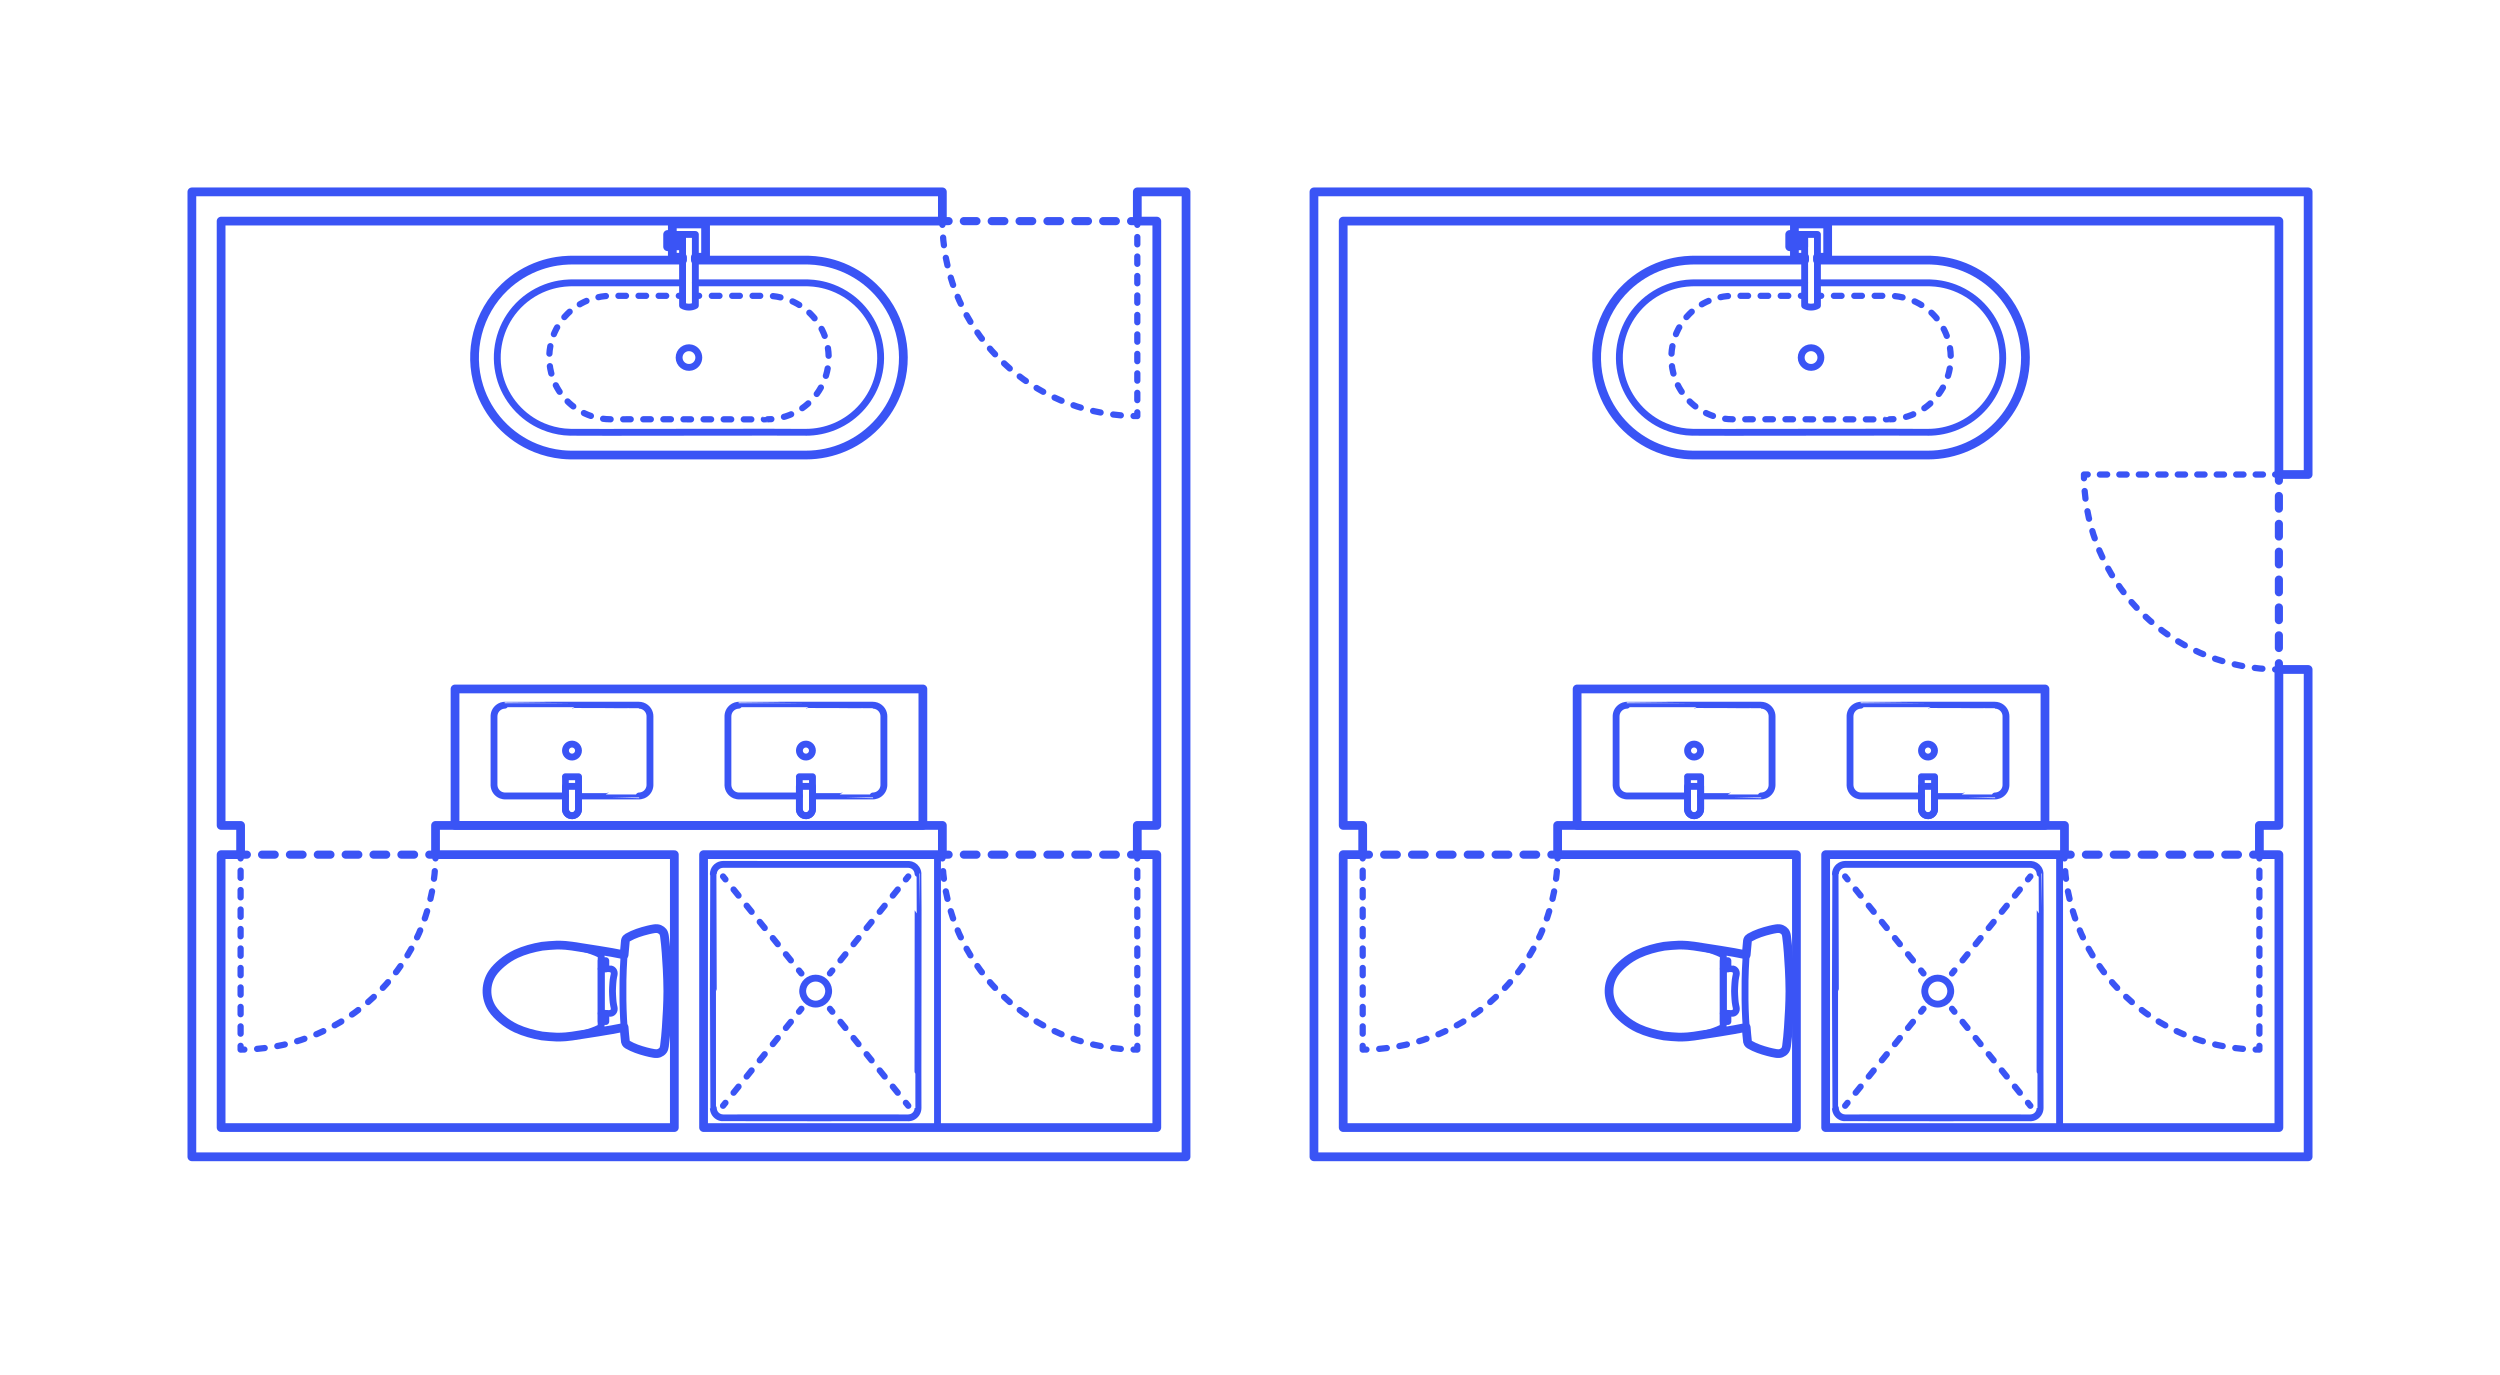 <?xml version="1.0" encoding="utf-8"?>
<!-- Generator: Adobe Illustrator 28.3.0, SVG Export Plug-In . SVG Version: 6.00 Build 0)  -->
<!DOCTYPE svg PUBLIC "-//W3C//DTD SVG 1.1//EN" "http://www.w3.org/Graphics/SVG/1.1/DTD/svg11.dtd">
<svg version="1.1" xmlns:x="http://ns.adobe.com/Extensibility/1.0/" xmlns:i="http://ns.adobe.com/AdobeIllustrator/10.0/" xmlns:graph="http://ns.adobe.com/Graphs/1.0/"
	 xmlns="http://www.w3.org/2000/svg" xmlns:xlink="http://www.w3.org/1999/xlink" x="0px" y="0px" width="1000px" height="550px"
	 viewBox="0 0 1000 550" enable-background="new 0 0 1000 550" xml:space="preserve">
<g id="FILL-BACKGROUND">
	<rect x="0" y="0" fill="#FFFFFF" width="1000" height="550"/>
</g>
<g id="N-DIMENSIONS">
</g>
<g id="N-TEXT">
</g>
<g id="_x32_D_x24_AG-DIAGRAM">
	<g id="POLYLINE_00000139266366892084321230000007981220643323218086_">
		<g>
			<g>
				
					<line fill="none" stroke="#3A54F5" stroke-width="3.25" stroke-linecap="round" stroke-linejoin="round" x1="911.557" y1="189.81" x2="911.557" y2="192.31"/>
				
					<line fill="none" stroke="#3A54F5" stroke-width="3.25" stroke-linecap="round" stroke-linejoin="round" stroke-dasharray="5.068,6.081" x1="911.557" y1="198.391" x2="911.557" y2="262.244"/>
				
					<line fill="none" stroke="#3A54F5" stroke-width="3.25" stroke-linecap="round" stroke-linejoin="round" x1="911.557" y1="265.285" x2="911.557" y2="267.785"/>
			</g>
		</g>
	</g>
	<g id="POLYLINE_00000045598210707952841250000000057462331505024438_">
		<g>
			<g>
				
					<line fill="none" stroke="#3A54F5" stroke-width="3.25" stroke-linecap="round" stroke-linejoin="round" x1="376.949" y1="88.443" x2="379.449" y2="88.443"/>
				
					<line fill="none" stroke="#3A54F5" stroke-width="3.25" stroke-linecap="round" stroke-linejoin="round" stroke-dasharray="5.068,6.081" x1="385.531" y1="88.443" x2="449.383" y2="88.443"/>
				
					<line fill="none" stroke="#3A54F5" stroke-width="3.25" stroke-linecap="round" stroke-linejoin="round" x1="452.424" y1="88.443" x2="454.924" y2="88.443"/>
			</g>
		</g>
	</g>
	<g id="POLYLINE_00000053534903714583621520000005191400851224956804_">
		<g>
			<g>
				
					<line fill="none" stroke="#3A54F5" stroke-width="3.25" stroke-linecap="round" stroke-linejoin="round" x1="623.051" y1="341.861" x2="620.551" y2="341.861"/>
				
					<line fill="none" stroke="#3A54F5" stroke-width="3.25" stroke-linecap="round" stroke-linejoin="round" stroke-dasharray="5.068,6.081" x1="614.469" y1="341.861" x2="550.617" y2="341.861"/>
				
					<line fill="none" stroke="#3A54F5" stroke-width="3.25" stroke-linecap="round" stroke-linejoin="round" x1="547.576" y1="341.861" x2="545.076" y2="341.861"/>
			</g>
		</g>
	</g>
	<g id="POLYLINE_00000139255784131395753890000010724938555088163467_">
		<g>
			<g>
				
					<line fill="none" stroke="#3A54F5" stroke-width="3.25" stroke-linecap="round" stroke-linejoin="round" x1="825.785" y1="341.861" x2="828.285" y2="341.861"/>
				
					<line fill="none" stroke="#3A54F5" stroke-width="3.25" stroke-linecap="round" stroke-linejoin="round" stroke-dasharray="5.068,6.081" x1="834.366" y1="341.861" x2="898.219" y2="341.861"/>
				
					<line fill="none" stroke="#3A54F5" stroke-width="3.25" stroke-linecap="round" stroke-linejoin="round" x1="901.26" y1="341.861" x2="903.76" y2="341.861"/>
			</g>
		</g>
	</g>
	<g id="POLYLINE_00000008870291816105362900000011466394829928865431_">
		<g>
			<g>
				
					<line fill="none" stroke="#3A54F5" stroke-width="3.25" stroke-linecap="round" stroke-linejoin="round" x1="174.215" y1="341.861" x2="171.715" y2="341.861"/>
				
					<line fill="none" stroke="#3A54F5" stroke-width="3.25" stroke-linecap="round" stroke-linejoin="round" stroke-dasharray="5.068,6.081" x1="165.634" y1="341.861" x2="101.781" y2="341.861"/>
				
					<line fill="none" stroke="#3A54F5" stroke-width="3.25" stroke-linecap="round" stroke-linejoin="round" x1="98.74" y1="341.861" x2="96.24" y2="341.861"/>
			</g>
		</g>
	</g>
	<g id="POLYLINE_00000158024340812126665960000005057859934532813496_">
		<g>
			<g>
				
					<line fill="none" stroke="#3A54F5" stroke-width="3.25" stroke-linecap="round" stroke-linejoin="round" x1="376.949" y1="341.861" x2="379.449" y2="341.861"/>
				
					<line fill="none" stroke="#3A54F5" stroke-width="3.25" stroke-linecap="round" stroke-linejoin="round" stroke-dasharray="5.068,6.081" x1="385.531" y1="341.861" x2="449.383" y2="341.861"/>
				
					<line fill="none" stroke="#3A54F5" stroke-width="3.25" stroke-linecap="round" stroke-linejoin="round" x1="452.424" y1="341.861" x2="454.924" y2="341.861"/>
			</g>
		</g>
	</g>
</g>
<g id="_x32_D_x24_AG-DETAILS-DIAGRAM">
	<g id="POLYLINE_00000023274710049125080010000007611240120150075832_">
		<g>
			<g>
				
					<line fill="none" stroke="#3A54F5" stroke-width="2.5" stroke-linecap="round" stroke-linejoin="round" x1="911.557" y1="189.81" x2="910.057" y2="189.81"/>
				
					<line fill="none" stroke="#3A54F5" stroke-width="2.5" stroke-linecap="round" stroke-linejoin="round" stroke-dasharray="2.921,4.869" x1="905.188" y1="189.81" x2="837.517" y2="189.81"/>
				<path fill="none" stroke="#3A54F5" stroke-width="2.5" stroke-linecap="round" stroke-linejoin="round" d="M835.083,189.81h-1.5
					c0,0.501,0.006,1.001,0.016,1.5"/>
				
					<path fill="none" stroke="#3A54F5" stroke-width="2.5" stroke-linecap="round" stroke-linejoin="round" stroke-dasharray="3.063,5.106" d="
					M833.865,196.41c3.278,38.68,34.634,69.232,73.65,71.267"/>
				<path fill="none" stroke="#3A54F5" stroke-width="2.5" stroke-linecap="round" stroke-linejoin="round" d="M910.057,267.769
					c0.499,0.01,0.999,0.016,1.5,0.016"/>
			</g>
		</g>
	</g>
	<g id="POLYLINE_00000000183799649666271800000005971149591808795545_">
		<g>
			<g>
				
					<line fill="none" stroke="#3A54F5" stroke-width="2.5" stroke-linecap="round" stroke-linejoin="round" x1="545.076" y1="341.861" x2="545.076" y2="343.361"/>
				
					<line fill="none" stroke="#3A54F5" stroke-width="2.5" stroke-linecap="round" stroke-linejoin="round" stroke-dasharray="2.921,4.869" x1="545.076" y1="348.229" x2="545.076" y2="415.901"/>
				<path fill="none" stroke="#3A54F5" stroke-width="2.5" stroke-linecap="round" stroke-linejoin="round" d="M545.076,418.335v1.5
					c0.501,0,1.001-0.006,1.5-0.016"/>
				
					<path fill="none" stroke="#3A54F5" stroke-width="2.5" stroke-linecap="round" stroke-linejoin="round" stroke-dasharray="3.063,5.106" d="
					M551.676,419.553c38.679-3.278,69.232-34.634,71.267-73.65"/>
				<path fill="none" stroke="#3A54F5" stroke-width="2.5" stroke-linecap="round" stroke-linejoin="round" d="M623.035,343.361
					c0.01-0.499,0.015-0.999,0.016-1.5"/>
			</g>
		</g>
	</g>
	<g id="POLYLINE_00000080167233503998194550000009949700268670618770_">
		<g>
			<g>
				
					<line fill="none" stroke="#3A54F5" stroke-width="2.5" stroke-linecap="round" stroke-linejoin="round" x1="903.76" y1="341.861" x2="903.76" y2="343.361"/>
				
					<line fill="none" stroke="#3A54F5" stroke-width="2.5" stroke-linecap="round" stroke-linejoin="round" stroke-dasharray="2.921,4.869" x1="903.76" y1="348.229" x2="903.76" y2="415.901"/>
				<path fill="none" stroke="#3A54F5" stroke-width="2.5" stroke-linecap="round" stroke-linejoin="round" d="M903.76,418.335v1.5
					c-0.501,0-1.001-0.006-1.5-0.016"/>
				
					<path fill="none" stroke="#3A54F5" stroke-width="2.5" stroke-linecap="round" stroke-linejoin="round" stroke-dasharray="3.063,5.106" d="
					M897.159,419.553c-38.679-3.278-69.232-34.634-71.267-73.65"/>
				<path fill="none" stroke="#3A54F5" stroke-width="2.5" stroke-linecap="round" stroke-linejoin="round" d="M825.801,343.361
					c-0.01-0.499-0.015-0.999-0.016-1.5"/>
			</g>
		</g>
	</g>
	<g id="POLYLINE_00000146490652009204467140000010438287897684503699_">
		<g>
			<g>
				
					<line fill="none" stroke="#3A54F5" stroke-width="2.5" stroke-linecap="round" stroke-linejoin="round" x1="812.139" y1="442.3" x2="811.197" y2="441.133"/>
				
					<line fill="none" stroke="#3A54F5" stroke-width="2.5" stroke-linecap="round" stroke-linejoin="round" stroke-dasharray="3.123,5.205" x1="807.926" y1="437.083" x2="783.395" y2="406.712"/>
				
					<line fill="none" stroke="#3A54F5" stroke-width="2.5" stroke-linecap="round" stroke-linejoin="round" x1="781.76" y1="404.687" x2="780.817" y2="403.52"/>
			</g>
		</g>
	</g>
	<g id="POLYLINE_00000087372104276783253570000014386755615751809155_">
		<g>
			<g>
				
					<line fill="none" stroke="#3A54F5" stroke-width="2.5" stroke-linecap="round" stroke-linejoin="round" x1="769.385" y1="389.366" x2="768.443" y2="388.199"/>
				
					<line fill="none" stroke="#3A54F5" stroke-width="2.5" stroke-linecap="round" stroke-linejoin="round" stroke-dasharray="3.123,5.205" x1="765.172" y1="384.149" x2="740.641" y2="353.778"/>
				
					<line fill="none" stroke="#3A54F5" stroke-width="2.5" stroke-linecap="round" stroke-linejoin="round" x1="739.006" y1="351.753" x2="738.063" y2="350.586"/>
			</g>
		</g>
	</g>
	<g id="POLYLINE_00000054266225601524851720000014321590690467217318_">
		<g>
			<g>
				
					<line fill="none" stroke="#3A54F5" stroke-width="2.5" stroke-linecap="round" stroke-linejoin="round" x1="738.063" y1="442.3" x2="739.006" y2="441.133"/>
				
					<line fill="none" stroke="#3A54F5" stroke-width="2.5" stroke-linecap="round" stroke-linejoin="round" stroke-dasharray="3.123,5.205" x1="742.276" y1="437.083" x2="766.808" y2="406.712"/>
				
					<line fill="none" stroke="#3A54F5" stroke-width="2.5" stroke-linecap="round" stroke-linejoin="round" x1="768.443" y1="404.687" x2="769.385" y2="403.52"/>
			</g>
		</g>
	</g>
	<g id="POLYLINE_00000075128136029640231490000014396129108363485613_">
		<g>
			<g>
				
					<line fill="none" stroke="#3A54F5" stroke-width="2.5" stroke-linecap="round" stroke-linejoin="round" x1="780.817" y1="389.366" x2="781.76" y2="388.199"/>
				
					<line fill="none" stroke="#3A54F5" stroke-width="2.5" stroke-linecap="round" stroke-linejoin="round" stroke-dasharray="3.123,5.205" x1="785.031" y1="384.149" x2="809.562" y2="353.778"/>
				
					<line fill="none" stroke="#3A54F5" stroke-width="2.5" stroke-linecap="round" stroke-linejoin="round" x1="811.197" y1="351.753" x2="812.139" y2="350.586"/>
			</g>
		</g>
	</g>
	<g id="POLYLINE_00000136399872538604276560000002994292987098383039_">
		<g>
			<g>
				
					<line fill="none" stroke="#3A54F5" stroke-width="2.5" stroke-linecap="round" stroke-linejoin="round" x1="726.976" y1="118.333" x2="728.476" y2="118.333"/>
				
					<path fill="none" stroke="#3A54F5" stroke-width="2.5" stroke-linecap="round" stroke-linejoin="round" stroke-dasharray="3.056,5.093" d="
					M733.569,118.333h22.038c0.342,0.002,0.759,0.007,1.101,0.024c0.935,0.042,1.896,0.14,2.82,0.289
					c1.46,0.235,2.917,0.606,4.311,1.099c3.457,1.22,6.639,3.227,9.229,5.82c6.023,5.996,8.541,14.831,6.579,23.102
					c-1.69,7.292-6.752,13.539-13.535,16.704c-1.967,0.926-4.062,1.589-6.205,1.968"/>
				<path fill="none" stroke="#3A54F5" stroke-width="2.5" stroke-linecap="round" stroke-linejoin="round" d="M757.38,167.654
					c-0.038,0.002-0.076,0.005-0.114,0.008c-0.446,0.028-0.938,0.051-1.385,0.054c-0.009,0.01-0.539,0.017-1.496,0.022"/>
				
					<path fill="none" stroke="#3A54F5" stroke-width="2.5" stroke-linecap="round" stroke-linejoin="round" stroke-dasharray="3.015,5.025" d="
					M749.361,167.75c-16.015,0.011-56-0.094-56.133-0.033c-0.633-0.001-1.307-0.026-1.938-0.076
					c-2.039-0.161-4.07-0.579-6.007-1.237c-6.602-2.221-12.076-7.302-14.78-13.722c-3.939-9.23-1.843-20.031,5.265-27.117
					c2.59-2.593,5.772-4.6,9.229-5.82c1.395-0.493,2.85-0.864,4.311-1.099c1.018-0.163,2.067-0.266,3.097-0.299
					c0.251-0.003,0.575-0.018,0.824-0.014c0,0,16.736,0,24.617,0"/>
				<path fill="none" stroke="#3A54F5" stroke-width="2.5" stroke-linecap="round" stroke-linejoin="round" d="M720.362,118.333
					c0.948,0,1.498,0,1.498,0"/>
			</g>
		</g>
	</g>
	<g id="POLYLINE_00000065765492981711718140000017176675979380220570_">
		<g>
			<g>
				
					<line fill="none" stroke="#3A54F5" stroke-width="2.5" stroke-linecap="round" stroke-linejoin="round" x1="454.924" y1="88.443" x2="454.924" y2="89.943"/>
				
					<line fill="none" stroke="#3A54F5" stroke-width="2.5" stroke-linecap="round" stroke-linejoin="round" stroke-dasharray="2.921,4.869" x1="454.924" y1="94.812" x2="454.924" y2="162.483"/>
				<path fill="none" stroke="#3A54F5" stroke-width="2.5" stroke-linecap="round" stroke-linejoin="round" d="M454.924,164.917v1.5
					c-0.501,0-1.001-0.006-1.5-0.016"/>
				
					<path fill="none" stroke="#3A54F5" stroke-width="2.5" stroke-linecap="round" stroke-linejoin="round" stroke-dasharray="3.063,5.106" d="
					M448.324,166.135c-38.679-3.278-69.232-34.634-71.267-73.65"/>
				<path fill="none" stroke="#3A54F5" stroke-width="2.5" stroke-linecap="round" stroke-linejoin="round" d="M376.965,89.943
					c-0.01-0.499-0.015-0.999-0.016-1.5"/>
			</g>
		</g>
	</g>
	<g id="POLYLINE_00000029760447536595758710000017331713246876713378_">
		<g>
			<g>
				
					<line fill="none" stroke="#3A54F5" stroke-width="2.5" stroke-linecap="round" stroke-linejoin="round" x1="96.24" y1="341.861" x2="96.24" y2="343.361"/>
				
					<line fill="none" stroke="#3A54F5" stroke-width="2.5" stroke-linecap="round" stroke-linejoin="round" stroke-dasharray="2.921,4.869" x1="96.24" y1="348.229" x2="96.24" y2="415.901"/>
				<path fill="none" stroke="#3A54F5" stroke-width="2.5" stroke-linecap="round" stroke-linejoin="round" d="M96.24,418.335v1.5
					c0.501,0,1.001-0.006,1.5-0.016"/>
				
					<path fill="none" stroke="#3A54F5" stroke-width="2.5" stroke-linecap="round" stroke-linejoin="round" stroke-dasharray="3.063,5.106" d="
					M102.841,419.553c38.679-3.278,69.232-34.634,71.267-73.65"/>
				<path fill="none" stroke="#3A54F5" stroke-width="2.5" stroke-linecap="round" stroke-linejoin="round" d="M174.199,343.361
					c0.01-0.499,0.015-0.999,0.016-1.5"/>
			</g>
		</g>
	</g>
	<g id="POLYLINE_00000030454702279750881990000012382421749145714105_">
		<g>
			<g>
				
					<line fill="none" stroke="#3A54F5" stroke-width="2.5" stroke-linecap="round" stroke-linejoin="round" x1="454.924" y1="341.861" x2="454.924" y2="343.361"/>
				
					<line fill="none" stroke="#3A54F5" stroke-width="2.5" stroke-linecap="round" stroke-linejoin="round" stroke-dasharray="2.921,4.869" x1="454.924" y1="348.229" x2="454.924" y2="415.901"/>
				<path fill="none" stroke="#3A54F5" stroke-width="2.5" stroke-linecap="round" stroke-linejoin="round" d="M454.924,418.335v1.5
					c-0.501,0-1.001-0.006-1.5-0.016"/>
				
					<path fill="none" stroke="#3A54F5" stroke-width="2.5" stroke-linecap="round" stroke-linejoin="round" stroke-dasharray="3.063,5.106" d="
					M448.324,419.553c-38.679-3.278-69.232-34.634-71.267-73.65"/>
				<path fill="none" stroke="#3A54F5" stroke-width="2.5" stroke-linecap="round" stroke-linejoin="round" d="M376.965,343.361
					c-0.01-0.499-0.015-0.999-0.016-1.5"/>
			</g>
		</g>
	</g>
	<g id="POLYLINE_00000154397488365284472820000016451128103905230740_">
		<g>
			<g>
				
					<line fill="none" stroke="#3A54F5" stroke-width="2.5" stroke-linecap="round" stroke-linejoin="round" x1="363.304" y1="442.3" x2="362.361" y2="441.133"/>
				
					<line fill="none" stroke="#3A54F5" stroke-width="2.5" stroke-linecap="round" stroke-linejoin="round" stroke-dasharray="3.123,5.205" x1="359.09" y1="437.083" x2="334.56" y2="406.712"/>
				
					<line fill="none" stroke="#3A54F5" stroke-width="2.5" stroke-linecap="round" stroke-linejoin="round" x1="332.924" y1="404.687" x2="331.982" y2="403.52"/>
			</g>
		</g>
	</g>
	<g id="POLYLINE_00000152971371574270366340000010322584982792101551_">
		<g>
			<g>
				
					<line fill="none" stroke="#3A54F5" stroke-width="2.5" stroke-linecap="round" stroke-linejoin="round" x1="320.55" y1="389.366" x2="319.607" y2="388.199"/>
				
					<line fill="none" stroke="#3A54F5" stroke-width="2.5" stroke-linecap="round" stroke-linejoin="round" stroke-dasharray="3.123,5.205" x1="316.336" y1="384.149" x2="291.806" y2="353.778"/>
				
					<line fill="none" stroke="#3A54F5" stroke-width="2.5" stroke-linecap="round" stroke-linejoin="round" x1="290.17" y1="351.753" x2="289.228" y2="350.586"/>
			</g>
		</g>
	</g>
	<g id="POLYLINE_00000041287668594491105480000002729750324552759183_">
		<g>
			<g>
				
					<line fill="none" stroke="#3A54F5" stroke-width="2.5" stroke-linecap="round" stroke-linejoin="round" x1="289.228" y1="442.3" x2="290.17" y2="441.133"/>
				
					<line fill="none" stroke="#3A54F5" stroke-width="2.5" stroke-linecap="round" stroke-linejoin="round" stroke-dasharray="3.123,5.205" x1="293.441" y1="437.083" x2="317.972" y2="406.712"/>
				
					<line fill="none" stroke="#3A54F5" stroke-width="2.5" stroke-linecap="round" stroke-linejoin="round" x1="319.607" y1="404.687" x2="320.55" y2="403.52"/>
			</g>
		</g>
	</g>
	<g id="POLYLINE_00000017481230188650446430000005510243336389559229_">
		<g>
			<g>
				
					<line fill="none" stroke="#3A54F5" stroke-width="2.5" stroke-linecap="round" stroke-linejoin="round" x1="331.982" y1="389.366" x2="332.924" y2="388.199"/>
				
					<line fill="none" stroke="#3A54F5" stroke-width="2.5" stroke-linecap="round" stroke-linejoin="round" stroke-dasharray="3.123,5.205" x1="336.195" y1="384.149" x2="360.726" y2="353.778"/>
				
					<line fill="none" stroke="#3A54F5" stroke-width="2.5" stroke-linecap="round" stroke-linejoin="round" x1="362.361" y1="351.753" x2="363.304" y2="350.586"/>
			</g>
		</g>
	</g>
	<g id="POLYLINE_00000038391304688670439410000001181758772567833257_">
		<g>
			<g>
				
					<line fill="none" stroke="#3A54F5" stroke-width="2.5" stroke-linecap="round" stroke-linejoin="round" x1="278.141" y1="118.333" x2="279.641" y2="118.333"/>
				
					<path fill="none" stroke="#3A54F5" stroke-width="2.5" stroke-linecap="round" stroke-linejoin="round" stroke-dasharray="3.056,5.093" d="
					M284.734,118.333h22.038c0.342,0.002,0.759,0.007,1.101,0.024c0.935,0.042,1.896,0.14,2.82,0.289
					c1.46,0.235,2.917,0.606,4.311,1.099c3.457,1.22,6.639,3.227,9.229,5.82c6.023,5.996,8.541,14.831,6.579,23.102
					c-1.69,7.292-6.752,13.539-13.535,16.704c-1.967,0.926-4.062,1.589-6.205,1.968"/>
				<path fill="none" stroke="#3A54F5" stroke-width="2.5" stroke-linecap="round" stroke-linejoin="round" d="M308.544,167.654
					c-0.038,0.002-0.076,0.005-0.114,0.008c-0.446,0.028-0.938,0.051-1.384,0.054c-0.009,0.01-0.539,0.017-1.496,0.022"/>
				
					<path fill="none" stroke="#3A54F5" stroke-width="2.5" stroke-linecap="round" stroke-linejoin="round" stroke-dasharray="3.015,5.025" d="
					M300.526,167.75c-16.015,0.011-56-0.094-56.133-0.033c-0.633-0.001-1.307-0.026-1.938-0.076
					c-2.039-0.161-4.07-0.579-6.007-1.237c-6.602-2.221-12.076-7.302-14.78-13.722c-3.939-9.23-1.843-20.031,5.265-27.117
					c2.59-2.593,5.772-4.6,9.229-5.82c1.395-0.493,2.85-0.864,4.311-1.099c1.018-0.163,2.067-0.266,3.097-0.299
					c0.251-0.003,0.575-0.018,0.824-0.014c0,0,16.736,0,24.617,0"/>
				<path fill="none" stroke="#3A54F5" stroke-width="2.5" stroke-linecap="round" stroke-linejoin="round" d="M271.526,118.333
					c0.948,0,1.498,0,1.498,0"/>
			</g>
		</g>
	</g>
</g>
<g id="_x32_D_x24_AG-FIXTURES">
	<g id="POLYLINE_00000120553494147428950270000008614439347652516253_">
		
			<path fill="none" stroke="#3A54F5" stroke-width="2.75" stroke-linecap="round" stroke-linejoin="round" stroke-miterlimit="10" d="
			M643.621,396.443c-0.004,2.531,0.764,5.056,2.168,7.161c1.042,1.553,2.465,2.93,3.885,4.141c1.705,1.426,3.612,2.641,5.623,3.587
			c3.271,1.509,6.812,2.431,10.35,3.056c2.717,0.263,5.685,0.595,8.402,0.408c2.535-0.133,5.083-0.529,7.552-1.119
			c2.533-0.616,5.045-1.461,7.38-2.625c0.14-0.083,0.248-0.218,0.296-0.373c0.083-1.038,0.003-12.856,0.03-14.235
			c0,0,0-14.04,0-14.04c0-0.037-0.003-0.075-0.01-0.111c-0.011-0.065-0.032-0.129-0.062-0.187c-0.058-0.115-0.152-0.212-0.263-0.276
			c-2.333-1.159-4.841-2.006-7.37-2.62c-2.468-0.59-5.017-0.986-7.552-1.119c-2.712-0.197-5.694,0.153-8.402,0.408
			c-3.538,0.625-7.079,1.546-10.35,3.056c-2.011,0.946-3.918,2.161-5.623,3.587c-1.42,1.211-2.842,2.587-3.885,4.141
			C644.385,391.387,643.617,393.912,643.621,396.443z"/>
	</g>
	<g id="POLYLINE_00000104680069477997843820000010704385416121210261_">
		
			<path fill="none" stroke="#3A54F5" stroke-width="2.75" stroke-linecap="round" stroke-linejoin="round" stroke-miterlimit="10" d="
			M698.481,381.937c-5.273-1.141-14.444-2.484-19.868-3.337"/>
	</g>
	<g id="POLYLINE_00000157991239105976396330000001700237478638497469_">
		
			<path fill="none" stroke="#3A54F5" stroke-width="2.75" stroke-linecap="round" stroke-linejoin="round" stroke-miterlimit="10" d="
			M698.481,410.949c-5.273,1.141-14.444,2.484-19.868,3.337"/>
	</g>
	<g id="POLYLINE_00000070103650855573038320000015254283648841575594_">
		
			<path fill="none" stroke="#3A54F5" stroke-width="2.75" stroke-linecap="round" stroke-linejoin="round" stroke-miterlimit="10" d="
			M689.306,387.528c0.191,0.007,3.612-0.018,3.701,0.017c0.164,0.018,0.327,0.058,0.478,0.125c0.511,0.222,0.911,0.698,1.006,1.251
			c0.121,0.604-0.072,1.262-0.204,1.85c-0.167,0.778-0.249,1.607-0.307,2.401c-0.064,1.014-0.157,2.259-0.157,3.272
			c0,1.012,0.093,2.259,0.157,3.272c0.058,0.794,0.14,1.622,0.307,2.401c0.132,0.59,0.325,1.245,0.204,1.85
			c-0.095,0.553-0.495,1.028-1.006,1.251c-0.163,0.072-0.34,0.113-0.517,0.129c-0.074,0.025-3.504,0.008-3.663,0.013V387.528z"/>
	</g>
	<g id="POLYLINE_00000179642168815264035270000010912164134275601286_">
		
			<rect x="689.306" y="384.281" fill="none" stroke="#3A54F5" stroke-width="2.75" stroke-linecap="round" stroke-linejoin="round" stroke-miterlimit="10" width="1.851" height="3.246"/>
	</g>
	<g id="POLYLINE_00000168838785358097585260000015616898030038907048_">
		
			<rect x="689.306" y="405.358" fill="none" stroke="#3A54F5" stroke-width="2.75" stroke-linecap="round" stroke-linejoin="round" stroke-miterlimit="10" width="1.851" height="3.246"/>
	</g>
	<g id="POLYLINE_00000106146914752687560540000012367505523761974939_">
		
			<path fill="none" stroke="#3A54F5" stroke-width="2.75" stroke-linecap="round" stroke-linejoin="round" stroke-miterlimit="10" d="
			M699.897,375.025c-0.348,0.188-0.64,0.487-0.789,0.857c-0.058,0.141-0.098,0.29-0.122,0.44c-0.007,0.049-0.015,0.102-0.019,0.151
			c0,0-0.255,2.619-0.255,2.619c-0.503,5.659-0.761,11.672-0.701,17.351c-0.05,4.782,0.127,9.953,0.485,14.723
			c0.125,1.444,0.32,4.105,0.517,5.543c0.041,0.18,0.109,0.355,0.203,0.514c0.156,0.263,0.389,0.475,0.654,0.624
			c2.286,1.329,4.825,2.178,7.373,2.845c0.954,0.246,1.963,0.489,2.936,0.649c0.451,0.07,0.917,0.133,1.374,0.107
			c0.562-0.024,1.11-0.212,1.585-0.511c0.352-0.221,0.675-0.499,0.917-0.839c0.346-0.484,0.462-1.086,0.557-1.662
			c0.332-2.201,0.534-5.043,0.72-7.276c0.308-4.253,0.567-9.101,0.628-13.361c0.053-5.217-0.26-10.864-0.628-16.072
			c-0.18-2.153-0.383-4.948-0.689-7.079c-0.045-0.279-0.093-0.598-0.164-0.873c-0.111-0.466-0.312-0.913-0.65-1.263
			c-0.442-0.467-1.018-0.811-1.639-0.978c-0.401-0.106-0.822-0.118-1.233-0.086c-1.654,0.17-3.422,0.66-5.025,1.11
			C703.845,373.157,701.783,373.935,699.897,375.025z"/>
	</g>
	<g id="POLYLINE_00000127044187357830415330000010092054957647175838_">
		
			<rect x="730.266" y="341.861" fill="none" stroke="#3A54F5" stroke-width="2.75" stroke-linecap="round" stroke-linejoin="round" stroke-miterlimit="10" width="93.57" height="109.165"/>
	</g>
	<g id="POLYLINE_00000131354245351454880520000017588478648494624142_">
		
			<path fill="none" stroke="#3A54F5" stroke-width="2.75" stroke-linecap="round" stroke-linejoin="round" stroke-miterlimit="10" d="
			M775.101,391.245c-2.681-0.005-4.941,2.061-5.177,4.731c-0.275,3.038,2.127,5.666,5.177,5.665
			c3.026,0.001,5.421-2.589,5.182-5.606C780.076,393.339,777.805,391.24,775.101,391.245z"/>
	</g>
	<g id="POLYLINE_00000181785406867443461950000007056037352378238129_">
		
			<path fill="none" stroke="#3A54F5" stroke-width="2.75" stroke-linecap="round" stroke-linejoin="round" stroke-miterlimit="10" d="
			M816.038,443.228c0.001,0.786-0.243,1.571-0.691,2.216c-0.435,0.631-1.06,1.128-1.772,1.409c-0.346,0.137-0.714,0.225-1.085,0.258
			c-0.116,0.009-0.234,0.017-0.35,0.016c-0.299-0.058-74.07,0.053-74.337-0.009c-1.325-0.082-2.561-0.879-3.179-2.056
			c-0.23-0.432-0.379-0.908-0.434-1.395c-0.012-0.117-0.022-0.236-0.024-0.353c-0.05-0.061,0.034-93.583-0.001-93.656
			c0-0.489,0.093-0.98,0.274-1.435c0.305-0.775,0.866-1.446,1.576-1.882c0.37-0.228,0.779-0.395,1.204-0.489
			c0.177-0.038,0.359-0.067,0.539-0.081c0.101-0.006,0.205-0.014,0.306-0.012c0.222,0.01,74.09-0.015,74.293,0.006
			c1.219,0.062,2.385,0.733,3.046,1.759c0.23,0.353,0.404,0.744,0.51,1.152c0.064,0.249,0.105,0.507,0.12,0.764
			C816.184,349.507,815.935,443.106,816.038,443.228z"/>
	</g>
	<g id="POLYLINE_00000023243325116580197480000000234215634888666771_">
		
			<rect x="630.848" y="275.582" fill="none" stroke="#3A54F5" stroke-width="2.75" stroke-linecap="round" stroke-linejoin="round" stroke-miterlimit="10" width="187.139" height="54.582"/>
	</g>
	<g id="POLYLINE_00000145053990661316200920000011007736310337063304_">
		
			<path fill="none" stroke="#3A54F5" stroke-width="2.75" stroke-linecap="round" stroke-linejoin="round" stroke-miterlimit="10" d="
			M768.58,318.387h-24.129c-0.039-0.003-0.108,0.001-0.148-0.002c-0.185-0.006-0.374-0.024-0.557-0.054
			c-0.317-0.051-0.631-0.137-0.929-0.255c-0.811-0.32-1.523-0.885-2.018-1.603c-0.472-0.681-0.747-1.497-0.783-2.325
			c0.001-0.063-0.007-0.135-0.004-0.198c0.012-0.104-0.01-27.434,0.001-27.528c0.005-0.219,0.026-0.442,0.064-0.658
			c0.134-0.782,0.484-1.527,1.001-2.129c0.687-0.807,1.671-1.351,2.719-1.504c0.166-0.024,0.337-0.041,0.505-0.046
			c0.051-0.072,53.565,0.046,53.651-0.003c0.235,0,0.473,0.019,0.705,0.056c1.01,0.16,1.957,0.683,2.63,1.453
			c0.572,0.649,0.947,1.469,1.062,2.327c0.027,0.198,0.041,0.402,0.041,0.602c0,0.049,0,27.434,0,27.479
			c-0.002,0.114-0.007,0.236-0.018,0.35c-0.066,0.739-0.322,1.462-0.737,2.077c-0.496,0.74-1.221,1.324-2.05,1.651
			c-0.298,0.118-0.612,0.204-0.929,0.255c-0.2,0.032-0.404,0.051-0.606,0.055c-0.023,0.048-24.177-0.032-24.227,0.001"/>
	</g>
	<g id="POLYLINE_00000170276592332480430490000004526978579772062365_">
		
			<path fill="none" stroke="#3A54F5" stroke-width="2.75" stroke-linecap="round" stroke-linejoin="round" stroke-miterlimit="10" d="
			M768.603,300.233c-0.001,0.591,0.208,1.18,0.581,1.638c0.372,0.46,0.905,0.786,1.484,0.906c1.612,0.338,3.133-0.897,3.133-2.544
			c0-1.647-1.52-2.882-3.133-2.544c-0.579,0.12-1.113,0.445-1.484,0.906C768.811,299.053,768.602,299.642,768.603,300.233z"/>
	</g>
	<g id="POLYLINE_00000077309006085933459740000006059663753238185150_">
		
			<path fill="none" stroke="#3A54F5" stroke-width="2.75" stroke-linecap="round" stroke-linejoin="round" stroke-miterlimit="10" d="
			M675.01,318.387h-24.129c-0.039-0.003-0.108,0.001-0.148-0.002c-0.185-0.006-0.374-0.024-0.557-0.054
			c-0.317-0.051-0.631-0.137-0.929-0.255c-0.811-0.32-1.523-0.885-2.018-1.603c-0.472-0.681-0.747-1.497-0.783-2.325
			c0.001-0.063-0.007-0.135-0.004-0.198c0.012-0.104-0.01-27.434,0.001-27.528c0.005-0.219,0.026-0.442,0.064-0.658
			c0.134-0.782,0.484-1.527,1.001-2.129c0.687-0.807,1.671-1.351,2.719-1.504c0.166-0.024,0.337-0.041,0.505-0.046
			c0.051-0.072,53.565,0.046,53.651-0.003c0.235,0,0.473,0.019,0.705,0.056c1.01,0.16,1.957,0.683,2.63,1.453
			c0.572,0.649,0.947,1.469,1.062,2.327c0.027,0.198,0.041,0.402,0.041,0.602c0,0.049,0,27.434,0,27.479
			c-0.002,0.114-0.007,0.236-0.018,0.35c-0.066,0.739-0.322,1.462-0.737,2.077c-0.496,0.74-1.221,1.324-2.05,1.651
			c-0.299,0.118-0.612,0.204-0.929,0.255c-0.2,0.032-0.404,0.051-0.606,0.055c-0.023,0.048-24.177-0.032-24.227,0.001"/>
	</g>
	<g id="POLYLINE_00000121261527100575389860000004874596846053275317_">
		
			<path fill="none" stroke="#3A54F5" stroke-width="2.75" stroke-linecap="round" stroke-linejoin="round" stroke-miterlimit="10" d="
			M675.034,300.233c-0.001,0.591,0.208,1.18,0.581,1.638c0.372,0.46,0.905,0.786,1.484,0.906c1.612,0.338,3.133-0.897,3.133-2.544
			c0-1.647-1.52-2.882-3.133-2.544c-0.579,0.12-1.113,0.445-1.484,0.906C675.241,299.053,675.032,299.642,675.034,300.233z"/>
	</g>
	<g id="POLYLINE_00000086676731273607852020000005665414773923831203_">
		
			<path fill="none" stroke="#3A54F5" stroke-width="2.75" stroke-linecap="round" stroke-linejoin="round" stroke-miterlimit="10" d="
			M680.256,323.667c0.002,0.665-0.261,1.325-0.721,1.806c-0.601,0.642-1.535,0.942-2.397,0.77c-0.819-0.152-1.544-0.72-1.888-1.479
			c-0.12-0.26-0.197-0.541-0.226-0.826c-0.009-0.088-0.014-0.183-0.014-0.271v-9.121h5.246V323.667z"/>
	</g>
	<g id="POLYLINE_00000074443071828258906830000003683913100404278680_">
		
			<path fill="none" stroke="#3A54F5" stroke-width="2.75" stroke-linecap="round" stroke-linejoin="round" stroke-miterlimit="10" d="
			M680.256,323.667c0.004,0.802-0.385,1.593-1.023,2.079c-1.141,0.883-2.802,0.666-3.678-0.479
			c-0.258-0.334-0.433-0.733-0.505-1.149c-0.023-0.132-0.036-0.271-0.039-0.405c-0.018-0.054,0.012-12.963,0-13.017h5.246V323.667z"
			/>
	</g>
	<g id="POLYLINE_00000020365076319361418330000001336286446058516654_">
		
			<path fill="none" stroke="#3A54F5" stroke-width="2.75" stroke-linecap="round" stroke-linejoin="round" stroke-miterlimit="10" d="
			M773.826,323.667c0.002,0.665-0.261,1.325-0.721,1.806c-0.601,0.642-1.535,0.942-2.397,0.77c-0.819-0.152-1.544-0.72-1.888-1.479
			c-0.12-0.26-0.197-0.541-0.226-0.826c-0.009-0.088-0.014-0.183-0.014-0.271v-9.121h5.246V323.667z"/>
	</g>
	<g id="POLYLINE_00000111163348404610274880000009956645022020576640_">
		
			<path fill="none" stroke="#3A54F5" stroke-width="2.75" stroke-linecap="round" stroke-linejoin="round" stroke-miterlimit="10" d="
			M773.826,323.667c0.004,0.802-0.385,1.593-1.023,2.079c-1.141,0.883-2.802,0.666-3.678-0.479
			c-0.258-0.334-0.433-0.733-0.505-1.149c-0.023-0.132-0.036-0.271-0.039-0.405c-0.018-0.054,0.012-12.963,0-13.017h5.246V323.667z"
			/>
	</g>
	<g id="POLYLINE_00000155860197201560305420000004249344556663427977_">
		
			<path fill="none" stroke="#3A54F5" stroke-width="2.75" stroke-linecap="round" stroke-linejoin="round" stroke-miterlimit="10" d="
			M726.976,113.135h44.227l0.519,0.005l0.519,0.014c1.361,0.048,2.783,0.195,4.125,0.431c1.859,0.327,3.73,0.841,5.493,1.515
			c4.684,1.782,8.913,4.777,12.149,8.603c6.244,7.333,8.567,17.443,6.144,26.767c-2.282,8.975-8.788,16.521-17.331,20.097
			c-3.659,1.545-7.646,2.352-11.618,2.35c-0.847-0.138-93.332,0.105-94.086-0.005c-0.824-0.016-1.754-0.069-2.574-0.155
			c-2.899-0.301-5.78-1.037-8.467-2.165c-8.501-3.537-15.003-11.004-17.336-19.912c-2.522-9.428-0.182-19.684,6.182-27.085
			c3.237-3.79,7.451-6.753,12.113-8.516c1.756-0.665,3.615-1.176,5.465-1.498c1.337-0.232,2.746-0.38,4.102-0.426
			c0.253-0.019,0.778-0.01,1.032-0.018c0,0,44.227,0,44.227,0"/>
	</g>
	<g id="POLYLINE_00000155122807910247857830000000988272546843990703_">
		
			<path fill="none" stroke="#3A54F5" stroke-width="2.75" stroke-linecap="round" stroke-linejoin="round" stroke-miterlimit="10" d="
			M726.976,104.038h44.227l0.673,0.006l0.673,0.017c1.537,0.055,3.166,0.207,4.687,0.446c2.195,0.345,4.423,0.892,6.526,1.609
			c5.304,1.802,10.227,4.777,14.287,8.637c10.658,10.089,14.744,25.505,10.475,39.55c-3.314,11.062-11.585,20.239-22.246,24.678
			c-4.751,1.994-9.923,3.035-15.075,3.032c0,0-93.57,0-93.57,0l-0.673-0.006l-0.673-0.017l-0.672-0.029
			c-0.837-0.048-1.848-0.128-2.681-0.232c-3.55-0.431-7.078-1.365-10.376-2.748c-10.438-4.345-18.616-13.26-22.045-24.035
			c-4.583-14.201-0.562-29.932,10.275-40.192c4.06-3.859,8.982-6.835,14.287-8.637c2.105-0.715,4.33-1.265,6.526-1.609
			c1.524-0.237,3.146-0.394,4.687-0.446c0.336-0.02,1.01-0.016,1.346-0.023c0,0,44.227,0,44.227,0"/>
	</g>
	<g id="POLYLINE_00000109031454185953544760000004526521810562914229_">
		
			<path fill="none" stroke="#3A54F5" stroke-width="2.75" stroke-linecap="round" stroke-linejoin="round" stroke-miterlimit="10" d="
			M719.282,94.195c0.134-0.027,0.273-0.041,0.409-0.041"/>
	</g>
	<g id="POLYLINE_00000174597024041309389950000005417485639463694754_">
		
			<path fill="none" stroke="#3A54F5" stroke-width="2.75" stroke-linecap="round" stroke-linejoin="round" stroke-miterlimit="10" d="
			M719.691,98.327c-0.136,0-0.276-0.014-0.409-0.041"/>
	</g>
	<g id="POLYLINE_00000161616353444593948810000006869161858832499119_">
		
			<polyline fill="none" stroke="#3A54F5" stroke-width="2.75" stroke-linecap="round" stroke-linejoin="round" stroke-miterlimit="10" points="
			717.766,93.785 717.766,89.589 731.069,89.589 731.069,102.892 726.976,102.892 		"/>
	</g>
	<g id="POLYLINE_00000121983800219864194180000003720591660955475331_">
		
			<polyline fill="none" stroke="#3A54F5" stroke-width="2.75" stroke-linecap="round" stroke-linejoin="round" stroke-miterlimit="10" points="
			721.859,102.892 717.766,102.892 717.766,98.696 		"/>
	</g>
	<g id="POLYLINE_00000049905986912149861740000008630676798862512789_">
		
			<path fill="none" stroke="#3A54F5" stroke-width="2.75" stroke-linecap="round" stroke-linejoin="round" stroke-miterlimit="10" d="
			M716.605,93.785c0.172,1.625,0.172,3.286,0,4.912"/>
	</g>
	<g id="POLYLINE_00000072245109615442852190000001081492216873736638_">
		
			<rect x="715.886" y="93.785" fill="none" stroke="#3A54F5" stroke-width="2.75" stroke-linecap="round" stroke-linejoin="round" stroke-miterlimit="10" width="3.396" height="4.912"/>
	</g>
	<g id="POLYLINE_00000178192715241248086640000009604753909643442050_">
		
			<rect x="719.691" y="93.785" fill="none" stroke="#3A54F5" stroke-width="2.75" stroke-linecap="round" stroke-linejoin="round" stroke-miterlimit="10" width="2.168" height="4.912"/>
	</g>
	<g id="POLYLINE_00000066500172726616215470000014464745333255262134_">
		
			<path fill="none" stroke="#3A54F5" stroke-width="2.75" stroke-linecap="round" stroke-linejoin="round" stroke-miterlimit="10" d="
			M726.976,122.196V93.785h-5.116v28.412c0.766,0.461,1.67,0.652,2.558,0.65C725.306,122.849,726.21,122.657,726.976,122.196z"/>
	</g>
	<g id="POLYLINE_00000150809927992311926230000008952632077246577315_">
		
			<path fill="none" stroke="#3A54F5" stroke-width="2.75" stroke-linecap="round" stroke-linejoin="round" stroke-miterlimit="10" d="
			M728.357,143.025c0.002,0.869-0.296,1.735-0.831,2.42c-0.532,0.687-1.299,1.188-2.142,1.399c-2.473,0.625-4.883-1.234-4.907-3.785
			c-0.021-2.579,2.406-4.485,4.907-3.853c0.843,0.211,1.61,0.712,2.142,1.399C728.062,141.29,728.359,142.156,728.357,143.025z"/>
	</g>
	<g id="POLYLINE_00000061433910784771873860000004194199900419346354_">
		
			<path fill="none" stroke="#3A54F5" stroke-width="2.75" stroke-linecap="round" stroke-linejoin="round" stroke-miterlimit="10" d="
			M194.786,396.443c-0.004,2.531,0.764,5.056,2.168,7.161c1.042,1.553,2.465,2.93,3.885,4.141c1.705,1.426,3.612,2.641,5.623,3.587
			c3.271,1.509,6.812,2.431,10.35,3.056c2.717,0.263,5.685,0.595,8.402,0.408c2.535-0.133,5.083-0.529,7.552-1.119
			c2.533-0.616,5.045-1.461,7.38-2.625c0.14-0.083,0.248-0.218,0.296-0.373c0.083-1.038,0.003-12.856,0.03-14.235
			c0,0,0-14.04,0-14.04c0-0.037-0.003-0.075-0.01-0.111c-0.011-0.065-0.032-0.129-0.062-0.187c-0.058-0.115-0.152-0.212-0.263-0.276
			c-2.333-1.159-4.841-2.006-7.37-2.62c-2.468-0.59-5.017-0.986-7.552-1.119c-2.712-0.197-5.694,0.153-8.402,0.408
			c-3.538,0.625-7.079,1.546-10.35,3.056c-2.011,0.946-3.918,2.161-5.623,3.587c-1.42,1.211-2.842,2.587-3.885,4.141
			C195.55,391.387,194.782,393.912,194.786,396.443z"/>
	</g>
	<g id="POLYLINE_00000106838431069009085700000004550743822374824892_">
		
			<path fill="none" stroke="#3A54F5" stroke-width="2.75" stroke-linecap="round" stroke-linejoin="round" stroke-miterlimit="10" d="
			M249.645,381.937c-5.273-1.141-14.444-2.484-19.868-3.337"/>
	</g>
	<g id="POLYLINE_00000080892105888591857870000002306652288099903164_">
		
			<path fill="none" stroke="#3A54F5" stroke-width="2.75" stroke-linecap="round" stroke-linejoin="round" stroke-miterlimit="10" d="
			M249.645,410.949c-5.273,1.141-14.444,2.484-19.868,3.337"/>
	</g>
	<g id="POLYLINE_00000123400031880086683890000017024152641947460507_">
		
			<path fill="none" stroke="#3A54F5" stroke-width="2.75" stroke-linecap="round" stroke-linejoin="round" stroke-miterlimit="10" d="
			M240.471,387.528c0.191,0.007,3.612-0.018,3.701,0.017c0.164,0.018,0.327,0.058,0.478,0.125c0.511,0.222,0.911,0.698,1.006,1.251
			c0.121,0.604-0.072,1.262-0.204,1.85c-0.167,0.778-0.249,1.607-0.307,2.401c-0.064,1.014-0.157,2.259-0.157,3.272
			c0,1.012,0.093,2.259,0.157,3.272c0.058,0.794,0.14,1.622,0.307,2.401c0.132,0.59,0.325,1.245,0.204,1.85
			c-0.095,0.553-0.495,1.028-1.006,1.251c-0.163,0.072-0.34,0.113-0.517,0.129c-0.074,0.025-3.504,0.008-3.663,0.013V387.528z"/>
	</g>
	<g id="POLYLINE_00000105396337178696907860000012391038241327700915_">
		
			<rect x="240.471" y="384.281" fill="none" stroke="#3A54F5" stroke-width="2.75" stroke-linecap="round" stroke-linejoin="round" stroke-miterlimit="10" width="1.851" height="3.246"/>
	</g>
	<g id="POLYLINE_00000174576883681968614120000009794589032853420181_">
		
			<rect x="240.471" y="405.358" fill="none" stroke="#3A54F5" stroke-width="2.75" stroke-linecap="round" stroke-linejoin="round" stroke-miterlimit="10" width="1.851" height="3.246"/>
	</g>
	<g id="POLYLINE_00000054225077752850141060000001493546646589617068_">
		
			<path fill="none" stroke="#3A54F5" stroke-width="2.75" stroke-linecap="round" stroke-linejoin="round" stroke-miterlimit="10" d="
			M251.062,375.025c-0.348,0.188-0.64,0.487-0.789,0.857c-0.058,0.141-0.098,0.29-0.122,0.44c-0.007,0.049-0.015,0.102-0.019,0.151
			c0,0-0.255,2.619-0.255,2.619c-0.503,5.659-0.761,11.672-0.701,17.351c-0.05,4.782,0.127,9.953,0.485,14.723
			c0.125,1.444,0.32,4.105,0.517,5.543c0.041,0.18,0.109,0.355,0.203,0.514c0.156,0.263,0.389,0.475,0.654,0.624
			c2.286,1.329,4.825,2.178,7.373,2.845c0.954,0.246,1.963,0.489,2.936,0.649c0.451,0.07,0.917,0.133,1.374,0.107
			c0.562-0.024,1.11-0.212,1.585-0.511c0.352-0.221,0.675-0.499,0.917-0.839c0.346-0.484,0.462-1.086,0.557-1.662
			c0.332-2.201,0.534-5.043,0.72-7.276c0.308-4.253,0.567-9.101,0.628-13.361c0.053-5.217-0.26-10.864-0.628-16.072
			c-0.18-2.153-0.383-4.948-0.689-7.079c-0.045-0.279-0.093-0.598-0.164-0.873c-0.111-0.466-0.312-0.913-0.65-1.263
			c-0.442-0.467-1.018-0.811-1.639-0.978c-0.401-0.106-0.822-0.118-1.233-0.086c-1.654,0.17-3.422,0.66-5.025,1.11
			C255.009,373.157,252.947,373.935,251.062,375.025z"/>
	</g>
	<g id="POLYLINE_00000028326112315583737760000010115599135226927781_">
		
			<rect x="281.43" y="341.861" fill="none" stroke="#3A54F5" stroke-width="2.75" stroke-linecap="round" stroke-linejoin="round" stroke-miterlimit="10" width="93.57" height="109.165"/>
	</g>
	<g id="POLYLINE_00000159428984143303251230000002027697200091604355_">
		
			<path fill="none" stroke="#3A54F5" stroke-width="2.75" stroke-linecap="round" stroke-linejoin="round" stroke-miterlimit="10" d="
			M326.266,391.245c-2.681-0.005-4.941,2.061-5.177,4.731c-0.275,3.038,2.127,5.666,5.177,5.665
			c3.026,0.001,5.421-2.589,5.182-5.606C331.24,393.339,328.97,391.24,326.266,391.245z"/>
	</g>
	<g id="POLYLINE_00000123434016612704273830000013886701965049871496_">
		
			<path fill="none" stroke="#3A54F5" stroke-width="2.75" stroke-linecap="round" stroke-linejoin="round" stroke-miterlimit="10" d="
			M367.203,443.228c0.001,0.786-0.243,1.571-0.691,2.216c-0.434,0.631-1.06,1.128-1.772,1.409c-0.346,0.137-0.714,0.225-1.085,0.258
			c-0.116,0.009-0.234,0.017-0.35,0.016c-0.299-0.058-74.07,0.053-74.337-0.009c-1.325-0.082-2.561-0.879-3.179-2.056
			c-0.23-0.432-0.379-0.908-0.434-1.395c-0.012-0.117-0.022-0.236-0.024-0.353c-0.05-0.061,0.034-93.583-0.001-93.656
			c0-0.489,0.093-0.98,0.274-1.435c0.305-0.775,0.866-1.446,1.576-1.882c0.37-0.228,0.779-0.395,1.204-0.489
			c0.177-0.038,0.359-0.067,0.539-0.081c0.101-0.006,0.205-0.014,0.306-0.012c0.222,0.01,74.09-0.015,74.293,0.006
			c1.219,0.062,2.385,0.733,3.046,1.759c0.23,0.353,0.404,0.744,0.51,1.152c0.064,0.249,0.105,0.507,0.12,0.764
			C367.348,349.507,367.1,443.106,367.203,443.228z"/>
	</g>
	<g id="POLYLINE_00000158008231614254984970000003004134305802096565_">
		
			<rect x="182.013" y="275.582" fill="none" stroke="#3A54F5" stroke-width="2.75" stroke-linecap="round" stroke-linejoin="round" stroke-miterlimit="10" width="187.139" height="54.582"/>
	</g>
	<g id="POLYLINE_00000122715369596141250460000007300239271359460537_">
		
			<path fill="none" stroke="#3A54F5" stroke-width="2.75" stroke-linecap="round" stroke-linejoin="round" stroke-miterlimit="10" d="
			M319.744,318.387h-24.129c-0.039-0.003-0.108,0.001-0.148-0.002c-0.185-0.006-0.374-0.024-0.557-0.054
			c-0.317-0.051-0.631-0.137-0.929-0.255c-0.811-0.32-1.523-0.885-2.018-1.603c-0.472-0.681-0.747-1.497-0.783-2.325
			c0.001-0.063-0.007-0.135-0.004-0.198c0.012-0.104-0.01-27.434,0.001-27.528c0.005-0.219,0.026-0.442,0.064-0.658
			c0.134-0.782,0.484-1.527,1.001-2.129c0.687-0.807,1.671-1.351,2.719-1.504c0.166-0.024,0.337-0.041,0.505-0.046
			c0.051-0.072,53.565,0.046,53.651-0.003c0.235,0,0.473,0.019,0.705,0.056c1.01,0.16,1.957,0.683,2.63,1.453
			c0.572,0.649,0.947,1.469,1.063,2.327c0.027,0.198,0.041,0.402,0.041,0.602c0,0.049,0.001,27.434,0,27.479
			c-0.002,0.114-0.007,0.236-0.018,0.35c-0.066,0.739-0.322,1.462-0.737,2.077c-0.496,0.74-1.221,1.324-2.05,1.651
			c-0.298,0.118-0.612,0.204-0.929,0.255c-0.2,0.032-0.404,0.051-0.606,0.055c-0.023,0.048-24.177-0.032-24.227,0.001"/>
	</g>
	<g id="POLYLINE_00000080199614769747697530000016917105405257056667_">
		
			<path fill="none" stroke="#3A54F5" stroke-width="2.75" stroke-linecap="round" stroke-linejoin="round" stroke-miterlimit="10" d="
			M319.768,300.233c-0.001,0.591,0.207,1.18,0.581,1.638c0.372,0.46,0.905,0.786,1.484,0.906c1.612,0.338,3.133-0.897,3.133-2.544
			c0-1.647-1.52-2.882-3.133-2.544c-0.579,0.12-1.113,0.445-1.484,0.906C319.975,299.053,319.766,299.642,319.768,300.233z"/>
	</g>
	<g id="POLYLINE_00000098191248798513320580000008063979198849058741_">
		
			<path fill="none" stroke="#3A54F5" stroke-width="2.75" stroke-linecap="round" stroke-linejoin="round" stroke-miterlimit="10" d="
			M226.174,318.387h-24.129c-0.039-0.003-0.108,0.001-0.148-0.002c-0.185-0.006-0.374-0.024-0.557-0.054
			c-0.317-0.051-0.631-0.137-0.929-0.255c-0.811-0.32-1.523-0.885-2.018-1.603c-0.472-0.681-0.747-1.497-0.783-2.325
			c0.001-0.063-0.007-0.135-0.004-0.198c0.012-0.104-0.01-27.434,0.001-27.528c0.005-0.219,0.026-0.442,0.064-0.658
			c0.134-0.782,0.484-1.527,1.001-2.129c0.687-0.807,1.671-1.351,2.719-1.504c0.166-0.024,0.337-0.041,0.505-0.046
			c0.051-0.072,53.565,0.046,53.651-0.003c0.235,0,0.473,0.019,0.705,0.056c1.01,0.16,1.957,0.683,2.63,1.453
			c0.572,0.649,0.947,1.469,1.063,2.327c0.027,0.198,0.041,0.402,0.041,0.602c0,0.049,0.001,27.434,0,27.479
			c-0.002,0.114-0.007,0.236-0.018,0.35c-0.066,0.739-0.322,1.462-0.737,2.077c-0.496,0.74-1.221,1.324-2.05,1.651
			c-0.299,0.118-0.612,0.204-0.929,0.255c-0.2,0.032-0.404,0.051-0.606,0.055c-0.023,0.048-24.177-0.032-24.227,0.001"/>
	</g>
	<g id="POLYLINE_00000073002924085514471640000015501761021526290324_">
		
			<path fill="none" stroke="#3A54F5" stroke-width="2.75" stroke-linecap="round" stroke-linejoin="round" stroke-miterlimit="10" d="
			M226.198,300.233c-0.001,0.591,0.208,1.18,0.581,1.638c0.372,0.46,0.905,0.786,1.484,0.906c1.612,0.338,3.133-0.897,3.133-2.544
			c0-1.647-1.52-2.882-3.133-2.544c-0.579,0.12-1.113,0.445-1.484,0.906C226.406,299.053,226.197,299.642,226.198,300.233z"/>
	</g>
	<g id="POLYLINE_00000001659155538321061450000001237438361410218160_">
		
			<path fill="none" stroke="#3A54F5" stroke-width="2.75" stroke-linecap="round" stroke-linejoin="round" stroke-miterlimit="10" d="
			M231.42,323.667c0.002,0.665-0.261,1.325-0.721,1.806c-0.601,0.642-1.535,0.942-2.397,0.77c-0.819-0.152-1.544-0.72-1.887-1.479
			c-0.12-0.26-0.197-0.541-0.226-0.826c-0.009-0.088-0.014-0.183-0.014-0.271v-9.121h5.246V323.667z"/>
	</g>
	<g id="POLYLINE_00000104692034247694129260000013079035137290023867_">
		
			<path fill="none" stroke="#3A54F5" stroke-width="2.75" stroke-linecap="round" stroke-linejoin="round" stroke-miterlimit="10" d="
			M231.42,323.667c0.004,0.802-0.385,1.593-1.023,2.079c-1.141,0.883-2.802,0.666-3.678-0.479c-0.258-0.334-0.433-0.733-0.505-1.149
			c-0.023-0.132-0.036-0.271-0.039-0.405c-0.018-0.054,0.012-12.963,0-13.017h5.246V323.667z"/>
	</g>
	<g id="POLYLINE_00000052801557702005033080000018055799784246532005_">
		
			<path fill="none" stroke="#3A54F5" stroke-width="2.75" stroke-linecap="round" stroke-linejoin="round" stroke-miterlimit="10" d="
			M324.99,323.667c0.002,0.665-0.261,1.325-0.721,1.806c-0.601,0.642-1.535,0.942-2.397,0.77c-0.819-0.152-1.544-0.72-1.887-1.479
			c-0.12-0.26-0.197-0.541-0.226-0.826c-0.009-0.088-0.014-0.183-0.014-0.271v-9.121h5.246V323.667z"/>
	</g>
	<g id="POLYLINE_00000090992642012705226060000000774949669197183391_">
		
			<path fill="none" stroke="#3A54F5" stroke-width="2.75" stroke-linecap="round" stroke-linejoin="round" stroke-miterlimit="10" d="
			M324.99,323.667c0.004,0.802-0.385,1.593-1.023,2.079c-1.141,0.883-2.802,0.666-3.678-0.479c-0.258-0.334-0.433-0.733-0.505-1.149
			c-0.023-0.132-0.036-0.271-0.039-0.405c-0.018-0.054,0.012-12.963,0-13.017h5.246V323.667z"/>
	</g>
	<g id="POLYLINE_00000025433066346336519540000007928116514881335436_">
		
			<path fill="none" stroke="#3A54F5" stroke-width="2.75" stroke-linecap="round" stroke-linejoin="round" stroke-miterlimit="10" d="
			M278.14,113.135h44.227l0.519,0.005l0.519,0.014c1.361,0.048,2.783,0.195,4.125,0.431c1.859,0.327,3.73,0.841,5.493,1.515
			c4.684,1.782,8.913,4.777,12.149,8.603c6.244,7.333,8.567,17.443,6.144,26.767c-2.282,8.975-8.788,16.521-17.331,20.097
			c-3.659,1.545-7.646,2.352-11.618,2.35c-0.847-0.138-93.332,0.105-94.086-0.005c-0.824-0.016-1.754-0.069-2.574-0.155
			c-2.899-0.301-5.78-1.037-8.467-2.165c-8.501-3.537-15.003-11.004-17.336-19.912c-2.522-9.428-0.182-19.684,6.182-27.085
			c3.237-3.79,7.451-6.753,12.113-8.516c1.756-0.665,3.615-1.176,5.465-1.498c1.337-0.232,2.746-0.38,4.102-0.426
			c0.253-0.019,0.778-0.01,1.032-0.018c0,0,44.227,0,44.227,0"/>
	</g>
	<g id="POLYLINE_00000014606197205075684040000003209403054854038934_">
		
			<path fill="none" stroke="#3A54F5" stroke-width="2.75" stroke-linecap="round" stroke-linejoin="round" stroke-miterlimit="10" d="
			M278.14,104.038h44.227l0.673,0.006l0.673,0.017c1.537,0.055,3.166,0.207,4.687,0.446c2.195,0.345,4.423,0.892,6.526,1.609
			c5.304,1.802,10.227,4.777,14.287,8.637c10.658,10.089,14.744,25.505,10.475,39.55c-3.314,11.062-11.585,20.239-22.246,24.678
			c-4.751,1.994-9.923,3.035-15.075,3.032c0,0-93.57,0-93.57,0l-0.673-0.006l-0.673-0.017l-0.672-0.029
			c-0.837-0.048-1.848-0.128-2.681-0.232c-3.55-0.431-7.078-1.365-10.376-2.748c-10.438-4.345-18.616-13.26-22.045-24.035
			c-4.583-14.201-0.563-29.932,10.275-40.192c4.06-3.859,8.982-6.835,14.287-8.637c2.105-0.715,4.33-1.265,6.526-1.609
			c1.524-0.237,3.146-0.394,4.687-0.446c0.336-0.02,1.01-0.016,1.346-0.023c0,0,44.227,0,44.227,0"/>
	</g>
	<g id="POLYLINE_00000062914929800991327300000015478908440627448454_">
		
			<path fill="none" stroke="#3A54F5" stroke-width="2.75" stroke-linecap="round" stroke-linejoin="round" stroke-miterlimit="10" d="
			M270.447,94.195c0.134-0.027,0.273-0.041,0.409-0.041"/>
	</g>
	<g id="POLYLINE_00000129193939455708461460000016516459363902321817_">
		
			<path fill="none" stroke="#3A54F5" stroke-width="2.75" stroke-linecap="round" stroke-linejoin="round" stroke-miterlimit="10" d="
			M270.856,98.327c-0.136,0-0.276-0.014-0.409-0.041"/>
	</g>
	<g id="POLYLINE_00000078761273449282882390000018178278534912870787_">
		
			<polyline fill="none" stroke="#3A54F5" stroke-width="2.75" stroke-linecap="round" stroke-linejoin="round" stroke-miterlimit="10" points="
			268.931,93.785 268.931,89.589 282.234,89.589 282.234,102.892 278.14,102.892 		"/>
	</g>
	<g id="POLYLINE_00000092446347857785601860000011719953011698397825_">
		
			<polyline fill="none" stroke="#3A54F5" stroke-width="2.75" stroke-linecap="round" stroke-linejoin="round" stroke-miterlimit="10" points="
			273.024,102.892 268.931,102.892 268.931,98.696 		"/>
	</g>
	<g id="POLYLINE_00000065781077996677776440000011181879756761182636_">
		
			<path fill="none" stroke="#3A54F5" stroke-width="2.75" stroke-linecap="round" stroke-linejoin="round" stroke-miterlimit="10" d="
			M267.769,93.785c0.172,1.625,0.172,3.286,0,4.912"/>
	</g>
	<g id="POLYLINE_00000085941766684431126780000006471309711027553673_">
		
			<rect x="267.051" y="93.785" fill="none" stroke="#3A54F5" stroke-width="2.75" stroke-linecap="round" stroke-linejoin="round" stroke-miterlimit="10" width="3.396" height="4.912"/>
	</g>
	<g id="POLYLINE_00000042001566576965081660000016464697934115241662_">
		
			<rect x="270.856" y="93.785" fill="none" stroke="#3A54F5" stroke-width="2.75" stroke-linecap="round" stroke-linejoin="round" stroke-miterlimit="10" width="2.168" height="4.912"/>
	</g>
	<g id="POLYLINE_00000150077552677774557750000017142554074450533770_">
		
			<path fill="none" stroke="#3A54F5" stroke-width="2.75" stroke-linecap="round" stroke-linejoin="round" stroke-miterlimit="10" d="
			M278.14,122.196V93.785h-5.116v28.412c0.766,0.461,1.67,0.652,2.558,0.65C276.47,122.849,277.374,122.657,278.14,122.196z"/>
	</g>
	<g id="POLYLINE_00000030463808133286293850000012770895240811653309_">
		
			<path fill="none" stroke="#3A54F5" stroke-width="2.75" stroke-linecap="round" stroke-linejoin="round" stroke-miterlimit="10" d="
			M279.522,143.025c0.002,0.869-0.296,1.735-0.831,2.42c-0.532,0.687-1.299,1.188-2.142,1.399c-2.473,0.625-4.883-1.234-4.907-3.785
			c-0.021-2.579,2.406-4.485,4.907-3.853c0.843,0.211,1.61,0.712,2.142,1.399C279.226,141.29,279.524,142.156,279.522,143.025z"/>
	</g>
</g>
<g id="_x32_D_x24_AG-BUILDINGS">
	<g id="POLYLINE_00000168825909772326851560000015565601523642025637_">
		
			<polygon fill="none" stroke="#3A54F5" stroke-width="3.5" stroke-linecap="round" stroke-linejoin="round" stroke-miterlimit="10" points="
			923.253,267.785 923.253,462.722 525.582,462.722 525.582,76.747 923.253,76.747 923.253,189.81 911.557,189.81 911.557,88.443 
			537.278,88.443 537.278,330.165 545.076,330.165 545.076,341.861 537.278,341.861 537.278,451.025 718.57,451.025 718.57,341.861 
			623.051,341.861 623.051,330.165 825.785,330.165 825.785,341.861 730.266,341.861 730.266,451.025 911.557,451.025 
			911.557,341.861 903.76,341.861 903.76,330.165 911.557,330.165 911.557,267.785 		"/>
	</g>
	<g id="POLYLINE_00000181799436992930066360000010882459370911936642_">
		
			<polygon fill="none" stroke="#3A54F5" stroke-width="3.5" stroke-linecap="round" stroke-linejoin="round" stroke-miterlimit="10" points="
			454.924,88.443 454.924,76.747 474.418,76.747 474.418,462.722 76.747,462.722 76.747,76.747 376.949,76.747 376.949,88.443 
			88.443,88.443 88.443,330.165 96.24,330.165 96.24,341.861 88.443,341.861 88.443,451.025 269.734,451.025 269.734,341.861 
			174.215,341.861 174.215,330.165 376.949,330.165 376.949,341.861 281.43,341.861 281.43,451.025 462.722,451.025 
			462.722,341.861 454.924,341.861 454.924,330.165 462.722,330.165 462.722,88.443 		"/>
	</g>
</g>
<g id="_x32_D_x24_AG-OUTLINE">
	<g id="POLYLINE_00000153706474715221805020000012275990376209180340_">
		
			<path fill="none" stroke="#3A54F5" stroke-width="3.5" stroke-linecap="round" stroke-linejoin="round" stroke-miterlimit="10" d="
			M699.897,375.025c2.534-1.468,5.367-2.348,8.198-3.044c0.795-0.185,1.64-0.381,2.449-0.488c0.413-0.053,0.837-0.084,1.252-0.033
			c0.582,0.07,1.134,0.318,1.602,0.666c0.407,0.303,0.755,0.702,0.936,1.18c0.143,0.363,0.216,0.76,0.28,1.144
			c0.576,4.211,0.842,8.937,1.092,13.187c0.127,2.691,0.268,6.124,0.264,8.805c-0.015,4.741-0.297,9.984-0.636,14.716
			c-0.188,2.234-0.388,5.068-0.719,7.276c-0.049,0.291-0.105,0.605-0.192,0.888c-0.079,0.264-0.191,0.522-0.348,0.749
			c-0.195,0.283-0.449,0.523-0.727,0.725c-0.494,0.356-1.079,0.598-1.689,0.643c-0.43,0.036-0.868-0.01-1.293-0.072
			c-1.038-0.159-2.104-0.415-3.121-0.678c-2.549-0.667-5.087-1.515-7.373-2.845c-0.273-0.154-0.512-0.374-0.667-0.647
			c-0.092-0.161-0.157-0.338-0.196-0.519c-0.193-1.487-0.404-4.236-0.527-5.731c-5.684,1.221-14.994,2.561-20.819,3.486
			c-0.831,0.121-1.715,0.222-2.552,0.29c-1.142,0.092-2.345,0.135-3.491,0.123c-1.798-0.03-4.166-0.294-5.972-0.459
			c-3.538-0.625-7.079-1.546-10.35-3.056c-2.011-0.946-3.918-2.161-5.623-3.587c-1.452-1.238-2.915-2.656-3.963-4.259
			c-1.411-2.167-2.153-4.764-2.087-7.349c0.054-2.428,0.817-4.835,2.164-6.856c1.043-1.554,2.465-2.93,3.885-4.141
			c1.705-1.426,3.612-2.641,5.623-3.587c3.271-1.509,6.812-2.431,10.35-3.056c1.818-0.166,4.168-0.429,5.972-0.459
			c1.147-0.012,2.349,0.031,3.491,0.123c0.837,0.067,1.721,0.169,2.552,0.29c5.849,0.93,15.101,2.259,20.819,3.486
			c0.111-1.443,0.345-4.178,0.505-5.615c0.02-0.122,0.05-0.246,0.092-0.362C699.218,375.557,699.524,375.226,699.897,375.025z"/>
	</g>
	<g id="POLYLINE_00000181070888339374707130000005693742522492241841_">
		
			<rect x="630.848" y="275.582" fill="none" stroke="#3A54F5" stroke-width="3.5" stroke-linecap="round" stroke-linejoin="round" stroke-miterlimit="10" width="187.139" height="54.582"/>
	</g>
	<g id="POLYLINE_00000083085466797316684240000007395310544706382772_">
		
			<path fill="none" stroke="#3A54F5" stroke-width="3.5" stroke-linecap="round" stroke-linejoin="round" stroke-miterlimit="10" d="
			M726.976,104.038h44.227l0.677,0.006l0.677,0.018c1.546,0.056,3.184,0.21,4.712,0.451c2.207,0.349,4.446,0.902,6.56,1.626
			c5.33,1.821,10.272,4.829,14.338,8.727c10.326,9.856,14.438,24.765,10.621,38.523c-3.06,11.203-11.178,20.618-21.81,25.291
			c-4.943,2.19-10.368,3.337-15.775,3.334c0,0-93.57,0-93.57,0l-0.677-0.006c-1.081-0.022-2.3-0.091-3.376-0.205
			c-3.577-0.374-7.138-1.256-10.475-2.597c-10.787-4.302-19.227-13.427-22.674-24.518c-4.437-14.082-0.442-29.624,10.239-39.821
			c4.066-3.898,9.008-6.906,14.338-8.727c2.116-0.723,4.352-1.279,6.56-1.626c1.532-0.239,3.163-0.398,4.712-0.451
			c0.338-0.02,1.015-0.017,1.353-0.024c0,0,44.227,0,44.227,0v-1.146h-4.093v-4.195h-1.88v-4.912h1.88v-4.195h13.303v13.303h-4.093
			V104.038z"/>
	</g>
	<g id="POLYLINE_00000124862237904585126970000003533543297265975970_">
		
			<path fill="none" stroke="#3A54F5" stroke-width="3.5" stroke-linecap="round" stroke-linejoin="round" stroke-miterlimit="10" d="
			M251.062,375.025c2.534-1.468,5.367-2.348,8.198-3.044c0.795-0.185,1.64-0.381,2.449-0.488c0.413-0.053,0.837-0.084,1.252-0.033
			c0.582,0.07,1.134,0.318,1.602,0.666c0.407,0.303,0.755,0.702,0.936,1.18c0.143,0.363,0.216,0.76,0.28,1.144
			c0.576,4.211,0.842,8.937,1.092,13.187c0.127,2.691,0.268,6.124,0.264,8.805c-0.015,4.741-0.297,9.984-0.636,14.716
			c-0.188,2.234-0.388,5.068-0.72,7.276c-0.049,0.291-0.105,0.605-0.192,0.888c-0.079,0.264-0.191,0.522-0.348,0.749
			c-0.195,0.283-0.449,0.523-0.727,0.725c-0.494,0.356-1.079,0.598-1.689,0.643c-0.43,0.036-0.868-0.01-1.293-0.072
			c-1.038-0.159-2.104-0.415-3.121-0.678c-2.549-0.667-5.087-1.515-7.373-2.845c-0.273-0.154-0.512-0.374-0.667-0.647
			c-0.092-0.161-0.157-0.338-0.196-0.519c-0.193-1.487-0.404-4.236-0.527-5.731c-5.684,1.221-14.994,2.561-20.819,3.486
			c-0.831,0.121-1.715,0.222-2.552,0.29c-1.142,0.092-2.345,0.135-3.491,0.123c-1.798-0.03-4.166-0.294-5.972-0.459
			c-3.538-0.625-7.079-1.546-10.35-3.056c-2.011-0.946-3.918-2.161-5.623-3.587c-1.452-1.238-2.915-2.656-3.962-4.259
			c-1.411-2.167-2.153-4.764-2.087-7.349c0.054-2.428,0.817-4.835,2.164-6.856c1.043-1.554,2.465-2.93,3.885-4.141
			c1.705-1.426,3.612-2.641,5.623-3.587c3.271-1.509,6.812-2.431,10.35-3.056c1.818-0.166,4.168-0.429,5.972-0.459
			c1.147-0.012,2.349,0.031,3.491,0.123c0.837,0.067,1.721,0.169,2.552,0.29c5.849,0.93,15.101,2.259,20.819,3.486
			c0.111-1.443,0.345-4.178,0.506-5.615c0.02-0.122,0.05-0.246,0.092-0.362C250.383,375.557,250.688,375.226,251.062,375.025z"/>
	</g>
	<g id="POLYLINE_00000069395821358847566650000001834402085726120124_">
		
			<rect x="182.013" y="275.582" fill="none" stroke="#3A54F5" stroke-width="3.5" stroke-linecap="round" stroke-linejoin="round" stroke-miterlimit="10" width="187.139" height="54.582"/>
	</g>
	<g id="POLYLINE_00000023986262369307593800000008608714319501308809_">
		
			<path fill="none" stroke="#3A54F5" stroke-width="3.5" stroke-linecap="round" stroke-linejoin="round" stroke-miterlimit="10" d="
			M278.14,104.038h44.227l0.677,0.006l0.676,0.018c1.546,0.056,3.184,0.21,4.712,0.451c2.207,0.349,4.446,0.902,6.56,1.626
			c5.33,1.821,10.272,4.829,14.338,8.727c10.326,9.856,14.438,24.765,10.621,38.523c-3.06,11.203-11.178,20.618-21.81,25.291
			c-4.943,2.19-10.368,3.337-15.775,3.334c0,0-93.57,0-93.57,0l-0.677-0.006c-1.081-0.022-2.3-0.091-3.376-0.205
			c-3.577-0.374-7.138-1.256-10.475-2.597c-10.787-4.302-19.227-13.427-22.674-24.518c-4.437-14.082-0.442-29.624,10.239-39.821
			c4.066-3.898,9.008-6.906,14.338-8.727c2.116-0.723,4.352-1.279,6.56-1.626c1.532-0.239,3.163-0.398,4.712-0.451
			c0.338-0.02,1.015-0.017,1.353-0.024c0,0,44.227,0,44.227,0v-1.146h-4.093v-4.195h-1.88v-4.912h1.88v-4.195h13.303v13.303h-4.093
			V104.038z"/>
	</g>
</g>
</svg>
